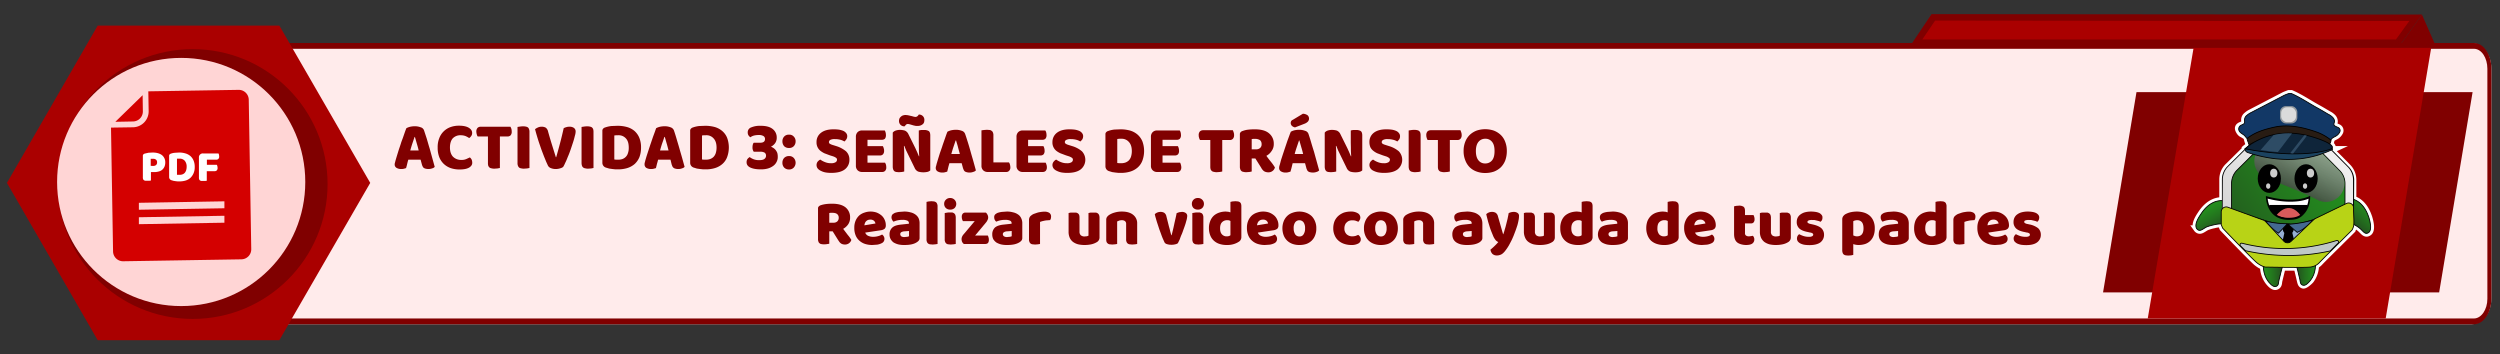<svg xmlns="http://www.w3.org/2000/svg" xmlns:xlink="http://www.w3.org/1999/xlink" viewBox="0 0 2198 311.5"><rect x="0" y="0" width="2198" height="311.5" fill="#333333" stroke="none"/><defs><style>.a,.j{fill:none;}.b{isolation:isolate;}.c{clip-path:url(#a);}.d{fill:#ffebeb;}.e{fill:maroon;}.f{fill:#a00;}.g{fill:#ffd5d5;}.h{fill:#d40000;}.ae,.i{fill:#fff;}.j{stroke:#fff;stroke-width:6px;}.j,.k,.l,.m,.n,.p,.s,.t,.u,.v,.w,.x,.y,.z{stroke-miterlimit:10;}.k,.l,.m,.n,.p,.s,.t,.u,.v,.w,.x,.y,.z{stroke:#000;stroke-width:0.76px;}.k{fill:url(#b);}.l{fill:url(#c);}.m{fill:url(#d);}.n{fill:url(#e);}.o{fill:url(#f);}.p{fill:url(#g);}.ae,.q{opacity:0.8;mix-blend-mode:screen;}.r{fill:url(#h);}.s{fill:#96b0d3;}.t{fill:#446991;}.u{fill:#b8d316;}.v{fill:#bfc8c7;}.w{fill:#123866;}.x{fill:#281c13;}.y{fill:#1b4360;}.z{fill:#0f253a;}.aa{fill:#2e4c65;}.ab{fill:#2e4b64;}.ac{fill:#93999e;}.ad{fill:#dbdbdb;}.af{fill:#d85b5b;}</style><clipPath id="a"><path class="a" d="M2186.7,45.4c-2.8-4.6-6.9-7.6-11.5-7.6H97.1c-5.7,0-10.8,4.8-13.4,11.8a33.1,33.1,0,0,0-1.8,10.8V262.7h0c0,8.6,3.2,16,8,19.7a11.3,11.3,0,0,0,7.2,2.7H2175.2c3.8,0,7.3-2.1,9.9-5.4s6.8-10.7,6.8-18.3V62.1C2191.9,55.4,2189.9,49.5,2186.7,45.4Z"/></clipPath><linearGradient id="b" x1="1989.82" y1="239.9" x2="2008.37" y2="239.9" gradientUnits="userSpaceOnUse"><stop offset="0.11" stop-color="#238c1e"/><stop offset="0.46" stop-color="#23741e"/><stop offset="0.91" stop-color="#234f1e"/></linearGradient><linearGradient id="c" x1="-3237.06" y1="238.84" x2="-3218.52" y2="238.84" gradientTransform="matrix(-1, 0, 0, 1, -1201.22, 0)" xlink:href="#b"/><linearGradient id="d" x1="-759.12" y1="1253.67" x2="-734" y2="1253.67" gradientTransform="matrix(-0.69, 0.73, 0.73, 0.69, 646.22, -129.04)" xlink:href="#b"/><linearGradient id="e" x1="3072.91" y1="-3910.38" x2="3098.03" y2="-3910.38" gradientTransform="translate(-2958.4 -671.5) rotate(61.7)" xlink:href="#b"/><linearGradient id="f" x1="1884.52" y1="311.92" x2="1770.08" y2="430.43" gradientTransform="translate(173 -191.2) rotate(0.3)" gradientUnits="userSpaceOnUse"><stop offset="0.05" stop-color="#f0efef"/><stop offset="0.3" stop-color="#e9e8e8"/><stop offset="0.66" stop-color="#d6d6d6"/><stop offset="0.72" stop-color="#d2d2d2"/></linearGradient><linearGradient id="g" x1="1887.21" y1="325.23" x2="1766.93" y2="409.44" gradientTransform="translate(173 -191.2) rotate(0.3)" xlink:href="#b"/><linearGradient id="h" x1="1892.79" y1="240.09" x2="1834.72" y2="368.49" gradientTransform="translate(173 -191.2) rotate(0.3)" gradientUnits="userSpaceOnUse"><stop offset="0.05" stop-color="#f0efef"/><stop offset="0.17" stop-color="#ecebeb"/><stop offset="0.29" stop-color="#dfdede"/><stop offset="0.41" stop-color="#c9c8c8"/><stop offset="0.54" stop-color="#abaaaa"/><stop offset="0.67" stop-color="#838383"/><stop offset="0.81" stop-color="#545353"/><stop offset="0.94" stop-color="#1c1c1c"/><stop offset="1"/></linearGradient></defs><g class="b"><g class="c"><path class="d" d="M2172.7,37.8H85.4V285.1H2172.7c9.9,0,17.7-10.1,17.7-22.4V60.4C2190.5,47.9,2182.6,37.8,2172.7,37.8Z"/><path class="e" d="M2175.1,42.9c6.6,0,11.8,7.9,11.8,17.5V262.7c0,9.6-5.4,17.3-11.8,17.3H97.1c-6.4,0-11.7-7.9-11.7-17.5V60.4c0-9.6,5.3-17.5,11.7-17.5H2172.7m2.4-5.1H97.1c-8.3,0-15.2,10.1-15.2,22.6V262.7c0,12.5,6.9,22.4,15.2,22.4h2078c8.5,0,15.3-10.1,15.3-22.4V60.4c.1-12.5-6.8-22.6-15.3-22.6Z"/></g><polygon class="e" points="2144.5 257.1 1849 257.1 1878.4 81 2173.9 81 2144.5 257.1"/><path class="f" d="M2097.5,280H1888.3q20.1-119,40.3-237.9h208.9Q2117.4,161.1,2097.5,280Z"/><polygon class="f" points="1684.7 37.6 1699.9 15.2 2123.8 15.7 2108 37.6 1684.7 37.6"/><path class="e" d="M1701.4,18.1l255.6.3h161.3l-11.8,16.3H1690.1l2.9-4.3,8.4-12.4m-3.1-5.7-18.9,28.1h430.1l19.9-27.6-431.1-.4Z"/><path class="e" d="M2109.5,40.5l19.9-27.6c4.2,9.4,8.3,18.9,12.5,28.4Z"/><polygon class="f" points="245.6 22.5 85.9 22.5 6.1 160.8 85.9 299.1 245.6 299.1 325.5 160.8 245.6 22.5"/><circle class="e" cx="169.4" cy="161.8" r="118.6"/><circle class="e" cx="168.3" cy="161.8" r="109.1"/><circle class="g" cx="159.3" cy="160" r="109.1"/><path class="h" d="M212.2,228a8.8,8.8,0,0,0,8.7-9L218.7,87.7a8.8,8.8,0,0,0-9-8.7l-79.3,1.3.3,17.4A14,14,0,0,1,117,111.9l-19.4.3L99.4,221a8.8,8.8,0,0,0,9,8.7Zm-90.1-37,75.2-1.3v6.1l-75.2,1.3Zm0-12.7,75.2-1.3v6.1l-75.2,1.3Z"/><path class="h" d="M125.6,97.8l-.2-14.1-24,23.4,15.5-.3A8.8,8.8,0,0,0,125.6,97.8Z"/><path class="i" d="M132.5,158.7a4.1,4.1,0,0,1-1.4.2h-3.4a3.3,3.3,0,0,1-1.2-.5,1.8,1.8,0,0,1-.7-1,4.2,4.2,0,0,1-.2-1.7V137a1.7,1.7,0,0,1,.5-1.3,3.2,3.2,0,0,1,1.3-.7l3.1-.7,3.5-.2c3.7,0,6.4.8,8.4,2.3a7.9,7.9,0,0,1,2.9,6.4,9.5,9.5,0,0,1-.6,3.5,8,8,0,0,1-1.8,2.7,7.1,7.1,0,0,1-3.1,1.7,14,14,0,0,1-4.3.6h-2.8v7.4Zm2.1-12.8a4,4,0,0,0,2.6-.8,3,3,0,0,0,.9-2.4,2.9,2.9,0,0,0-.9-2.3,4.1,4.1,0,0,0-2.7-.8h-2v6.2Z"/><path class="i" d="M157.8,159.5h-1.5l-1.8-.2-1.9-.3-1.7-.5a2.9,2.9,0,0,1-2.2-2.9V137a1.7,1.7,0,0,1,.5-1.3,3.2,3.2,0,0,1,1.3-.7,13.5,13.5,0,0,1,3.6-.7l3.4-.2a19.4,19.4,0,0,1,5.6.8,11.8,11.8,0,0,1,4.3,2.3,10.7,10.7,0,0,1,2.8,4,14,14,0,0,1,1,5.6,13.2,13.2,0,0,1-1,5.5,12.3,12.3,0,0,1-2.7,4,11,11,0,0,1-4.2,2.4A19.2,19.2,0,0,1,157.8,159.5Zm-2.2-5.8h2.3a6.9,6.9,0,0,0,2.5-.4,5.2,5.2,0,0,0,1.9-1.2,6.7,6.7,0,0,0,1.3-2.2,10.2,10.2,0,0,0,.5-3.2,7.8,7.8,0,0,0-1.7-5.4,5.8,5.8,0,0,0-4.5-1.8h-2.3Z"/><path class="i" d="M192,134.8a3.3,3.3,0,0,1,.5,1.2,7.7,7.7,0,0,1,.2,1.5,2.8,2.8,0,0,1-.7,2.2,2.5,2.5,0,0,1-1.8.7h-8.3v4.5h8.7a3.3,3.3,0,0,1,.5,1.2,7.7,7.7,0,0,1,.2,1.5,2.9,2.9,0,0,1-.7,2.2,2.5,2.5,0,0,1-1.8.7h-7v8.4l-1.4.2H177a3.3,3.3,0,0,1-1.2-.5,1.8,1.8,0,0,1-.7-1,4.2,4.2,0,0,1-.2-1.7V138.6a3.4,3.4,0,0,1,3.7-3.7H192Z"/><path class="e" d="M729.7,136.6l-4.8-1.8a19.3,19.3,0,0,1-3.7-2.3,9.3,9.3,0,0,1-3.3-7.6,9.8,9.8,0,0,1,4-8.2c2.6-2,6.2-3,11-3a36.4,36.4,0,0,1,4.8.3,18.9,18.9,0,0,1,3.8,1.1,7.1,7.1,0,0,1,2.5,2,4.2,4.2,0,0,1,.9,2.7,5,5,0,0,1-.8,2.7,7.5,7.5,0,0,1-1.7,1.9,12.7,12.7,0,0,0-3.5-1.5,18.8,18.8,0,0,0-4.9-.6,8.4,8.4,0,0,0-4,.7,2.2,2.2,0,0,0-1.2,1.9,1.7,1.7,0,0,0,.8,1.5,10.4,10.4,0,0,0,2.3,1l3.2,1a25.3,25.3,0,0,1,8.7,4.6,9.9,9.9,0,0,1,3,7.6,10.3,10.3,0,0,1-4,8.3c-2.7,2.1-6.7,3.1-11.9,3.1a27.8,27.8,0,0,1-5.1-.4,15.2,15.2,0,0,1-4.1-1.4,7.6,7.6,0,0,1-2.8-2.1,5,5,0,0,1,0-6,7.6,7.6,0,0,1,2.3-1.8,17.5,17.5,0,0,0,4.1,2.2,13.2,13.2,0,0,0,5.3,1,7.1,7.1,0,0,0,4.1-.9,2.6,2.6,0,0,0,1.2-2.1,2,2,0,0,0-.9-1.8,11.3,11.3,0,0,0-2.7-1.3Z"/><path class="e" d="M752.5,120.3a5.6,5.6,0,0,1,1.5-4.1,5.4,5.4,0,0,1,4.1-1.5h19.8a9.8,9.8,0,0,1,.7,1.7,9.1,9.1,0,0,1,.3,2.3,5,5,0,0,1-.9,3.3,4,4,0,0,1-2.7.9H762.7v5.6h13.5a5.4,5.4,0,0,1,.7,1.7,5.9,5.9,0,0,1,.4,2.3,4.5,4.5,0,0,1-1,3.2,3.6,3.6,0,0,1-2.6,1h-11V143h15.4a9.1,9.1,0,0,1,.8,1.7,8.5,8.5,0,0,1,.3,2.3,4.1,4.1,0,0,1-1,3.2,3.4,3.4,0,0,1-2.6,1H758.1a5.4,5.4,0,0,1-4.1-1.5,5.4,5.4,0,0,1-1.5-4Z"/><path class="e" d="M817.9,149.8a5.5,5.5,0,0,1-2.4,1.3,16.8,16.8,0,0,1-8.1-.2,5.9,5.9,0,0,1-3.2-3.2l-5.9-12.1-1.7-3.5c-.4-1.1-1-2.4-1.5-3.8h-.4q.3,3.3.3,6.6v15.9l-2,.4-2.7.2-2.3-.2a4.4,4.4,0,0,1-1.7-.7,4,4,0,0,1-1-1.5,7.5,7.5,0,0,1-.4-2.4v-30a5.5,5.5,0,0,1,2.6-1.8,11.5,11.5,0,0,1,3.7-.6,15.4,15.4,0,0,1,4.3.6,6.2,6.2,0,0,1,3.2,3.2l6,12.1,1.6,3.5,1.6,3.8h.3c-.2-2.2-.3-4.3-.3-6.5s-.1-4.3-.1-6.5v-9.7l2-.4h2.7a7.4,7.4,0,0,1,4,.9c.9.6,1.4,1.9,1.4,3.9Zm-16.2-47.7,1.8.5,1.2.2a2.9,2.9,0,0,0,2.1-.8,7.6,7.6,0,0,0,1-1.3,4.8,4.8,0,0,1,3.5,1.3,4.5,4.5,0,0,1,1.4,3.5c0,1.8-.5,3.1-1.7,3.9a6.4,6.4,0,0,1-4.2,1.3h-1.6l-1.9-.4-2.4-.7-1.4-.4-1.1-.2a2.5,2.5,0,0,0-2,.8l-1.1,1.3a4.9,4.9,0,0,1-3.5-1.3,4.8,4.8,0,0,1-1.4-3.5,5.9,5.9,0,0,1,.5-2.3,5.4,5.4,0,0,1,1.4-1.6,4.4,4.4,0,0,1,1.9-1,7.6,7.6,0,0,1,2.1-.3l1.9.2Z"/><path class="e" d="M833,115.8a14.3,14.3,0,0,1,3.1-1.2,20.1,20.1,0,0,1,4.2-.5,14.7,14.7,0,0,1,5.3.9,4.4,4.4,0,0,1,2.9,2.7c.8,2.1,1.5,4.5,2.4,7.3s1.7,5.6,2.5,8.5,1.7,5.8,2.5,8.7l2.1,7.6a4.3,4.3,0,0,1-2.2,1.3,9,9,0,0,1-3.4.6,7.8,7.8,0,0,1-2.4-.3,4.4,4.4,0,0,1-1.7-.7,3.4,3.4,0,0,1-1-1.3,17.1,17.1,0,0,1-.7-1.8l-1.1-4.1H834.7c-.3,1.2-.7,2.4-1,3.7l-.9,3.7-1.8.5a7.5,7.5,0,0,1-2.3.3,7.8,7.8,0,0,1-4.5-1.1,3.4,3.4,0,0,1-1.5-2.9,5.1,5.1,0,0,1,.3-1.7l.5-2,1.2-4,1.6-5.2,2-5.7c.6-2,1.3-3.8,1.9-5.6l1.6-4.6C832.3,117.5,832.7,116.5,833,115.8Zm7.2,7.7-1.9,5.6c-.7,2.1-1.3,4.2-1.9,6.3h7.5c-.6-2.2-1.2-4.3-1.7-6.3s-1.2-3.9-1.6-5.6Z"/><path class="e" d="M868.5,151.2a5.4,5.4,0,0,1-4.1-1.5,5.4,5.4,0,0,1-1.5-4V114.6l2.1-.3,2.7-.2,2.5.2a3,3,0,0,1,1.7.8,2.5,2.5,0,0,1,1.1,1.5,5.7,5.7,0,0,1,.4,2.5v23.7h13.7a5.4,5.4,0,0,1,.8,1.7,10,10,0,0,1,.4,2.4,4.2,4.2,0,0,1-1.1,3.3,3.3,3.3,0,0,1-2.7,1Z"/><path class="e" d="M893.7,120.3a5.6,5.6,0,0,1,1.5-4.1,5.4,5.4,0,0,1,4-1.5H919a5.4,5.4,0,0,1,.8,1.7,9.1,9.1,0,0,1,.3,2.3,4.5,4.5,0,0,1-1,3.3,3.6,3.6,0,0,1-2.6.9H903.9v5.6h13.5a9.8,9.8,0,0,1,.7,1.7,8.5,8.5,0,0,1,.3,2.3,4.5,4.5,0,0,1-.9,3.2,3.8,3.8,0,0,1-2.6,1h-11V143h15.4a5.4,5.4,0,0,1,.7,1.7,5.9,5.9,0,0,1,.4,2.3,4.5,4.5,0,0,1-1,3.2,3.5,3.5,0,0,1-2.6,1H899.2a5.2,5.2,0,0,1-5.5-5.5Z"/><path class="e" d="M937.2,136.6l-4.8-1.8a17.4,17.4,0,0,1-3.8-2.3,9.3,9.3,0,0,1-3.3-7.6,10.1,10.1,0,0,1,4-8.2c2.6-2,6.3-3,11-3a36.4,36.4,0,0,1,4.8.3,17.2,17.2,0,0,1,3.8,1.1,6.3,6.3,0,0,1,2.5,2,4.2,4.2,0,0,1,.9,2.7,6,6,0,0,1-.7,2.7,10.7,10.7,0,0,1-1.8,1.9,11.5,11.5,0,0,0-3.5-1.5,18.8,18.8,0,0,0-4.9-.6,7.7,7.7,0,0,0-3.9.7,2.1,2.1,0,0,0-1.3,1.9,1.9,1.9,0,0,0,.8,1.5,10.4,10.4,0,0,0,2.3,1l3.2,1a23.6,23.6,0,0,1,8.7,4.6,10.8,10.8,0,0,1-1,15.9c-2.7,2.1-6.6,3.1-11.8,3.1a28.2,28.2,0,0,1-5.2-.4,16.5,16.5,0,0,1-4.1-1.4,7.6,7.6,0,0,1-2.8-2.1,5.4,5.4,0,0,1-1-3,4.8,4.8,0,0,1,1.1-3,6.3,6.3,0,0,1,2.2-1.8,17.5,17.5,0,0,0,4.1,2.2,13.2,13.2,0,0,0,5.3,1,6.9,6.9,0,0,0,4.1-.9,2.6,2.6,0,0,0,1.2-2.1,2,2,0,0,0-.9-1.8,11.3,11.3,0,0,0-2.7-1.3Z"/><path class="e" d="M985.7,152h-2.3l-2.8-.3-2.8-.4-2.6-.8a4.4,4.4,0,0,1-3.3-4.4v-28a2.4,2.4,0,0,1,.7-1.9,4,4,0,0,1,1.9-1.1,23.6,23.6,0,0,1,5.4-1.2l5.2-.2a31.8,31.8,0,0,1,8.5,1.1,17.7,17.7,0,0,1,6.5,3.5,16.5,16.5,0,0,1,4.3,6,24.6,24.6,0,0,1,0,16.9,15,15,0,0,1-4.1,6,17.5,17.5,0,0,1-6.4,3.6A26.6,26.6,0,0,1,985.7,152Zm-3.4-8.7,1.7.2h1.8a11,11,0,0,0,3.7-.6,8.5,8.5,0,0,0,3-1.9,8.7,8.7,0,0,0,1.9-3.3,16.2,16.2,0,0,0,.7-4.8c0-3.6-.9-6.3-2.6-8.1a8.3,8.3,0,0,0-6.7-2.8h-1.7l-1.8.2Z"/><path class="e" d="M1011.9,120.3a5.6,5.6,0,0,1,1.5-4.1,5.4,5.4,0,0,1,4-1.5h19.8a5.4,5.4,0,0,1,.8,1.7,9.1,9.1,0,0,1,.3,2.3,4.5,4.5,0,0,1-1,3.3,3.6,3.6,0,0,1-2.6.9h-12.6v5.6h13.5a9.8,9.8,0,0,1,.7,1.7,8.5,8.5,0,0,1,.3,2.3,4.5,4.5,0,0,1-.9,3.2,3.8,3.8,0,0,1-2.6,1h-11V143h15.4a5.4,5.4,0,0,1,.7,1.7,8.5,8.5,0,0,1,.4,2.3,4.5,4.5,0,0,1-1,3.2,3.5,3.5,0,0,1-2.6,1h-17.6a5.2,5.2,0,0,1-5.5-5.5Z"/><path class="e" d="M1055.1,123.1a5.1,5.1,0,0,1-.8-1.8,6.7,6.7,0,0,1-.4-2.4,4.6,4.6,0,0,1,1.1-3.4,4.1,4.1,0,0,1,2.7-1h26.2a17.1,17.1,0,0,1,.7,1.8,6.7,6.7,0,0,1,.4,2.4,4.6,4.6,0,0,1-1.1,3.4,3.6,3.6,0,0,1-2.7,1h-6.6v27.7l-2.1.4-2.8.2a8.8,8.8,0,0,1-2.4-.3,3.6,3.6,0,0,1-1.8-.7,4.2,4.2,0,0,1-1.1-1.5,8.5,8.5,0,0,1-.3-2.5V123.1Z"/><path class="e" d="M1100.5,139.3v11.5l-2,.4-2.8.2a9.5,9.5,0,0,1-2.5-.3,3.3,3.3,0,0,1-1.7-.7,3.1,3.1,0,0,1-1-1.5,6,6,0,0,1-.4-2.5V118.1a2.4,2.4,0,0,1,.7-1.9,3.6,3.6,0,0,1,1.9-1.1,19.1,19.1,0,0,1,4.7-1.1,52.2,52.2,0,0,1,5.8-.3c5.5,0,9.7,1.1,12.5,3.5a11.5,11.5,0,0,1,4.2,9.4,10.1,10.1,0,0,1-2,6.3,12.5,12.5,0,0,1-4.5,4.1c1.4,2,2.8,3.8,4.2,5.5a41.8,41.8,0,0,1,3.3,4.7,5.3,5.3,0,0,1-2.2,3.2,5.4,5.4,0,0,1-3.5,1.1,7.5,7.5,0,0,1-2.3-.3,5.3,5.3,0,0,1-1.7-.8,8,8,0,0,1-1.3-1.3,9.9,9.9,0,0,1-1.1-1.7l-5.1-8.1Zm3.8-8a5.2,5.2,0,0,0,3.6-1.2,4.1,4.1,0,0,0,1.3-3.4,4.5,4.5,0,0,0-1.4-3.5,8.3,8.3,0,0,0-4.7-1.1h-1.4l-1.2.2v9Z"/><path class="e" d="M1134.9,115.8a13.1,13.1,0,0,1,3-1.2,20.1,20.1,0,0,1,4.2-.5,14.4,14.4,0,0,1,5.3.9,4.3,4.3,0,0,1,3,2.7c.7,2.1,1.5,4.5,2.3,7.3s1.7,5.6,2.6,8.5l2.4,8.7,2.1,7.6a4.4,4.4,0,0,1-2.1,1.3,9.1,9.1,0,0,1-3.5.6,8.8,8.8,0,0,1-2.4-.3,3.4,3.4,0,0,1-1.6-.7,2.7,2.7,0,0,1-1-1.3,7.5,7.5,0,0,1-.7-1.8l-1.1-4.1h-10.9l-.9,3.7c-.3,1.3-.7,2.5-1,3.7l-1.8.5a6.9,6.9,0,0,1-2.2.3,7.6,7.6,0,0,1-4.5-1.1,3.4,3.4,0,0,1-1.5-2.9,9.9,9.9,0,0,1,.2-1.7,16.7,16.7,0,0,0,.6-2c.3-1,.6-2.4,1.1-4l1.7-5.2,1.9-5.7,1.9-5.6,1.7-4.6C1134.2,117.5,1134.6,116.5,1134.9,115.8Zm10.6-15.8a7.4,7.4,0,0,1,4.2,1.4,4,4,0,0,1,.2,5.5,8.2,8.2,0,0,1-3,1.9l-8.3,3.2a5.3,5.3,0,0,1-2.8-1.4,3.6,3.6,0,0,1-1-2.4,3.5,3.5,0,0,1,.4-1.7,3.1,3.1,0,0,1,1.5-1.2Zm-3.4,23.5-1.9,5.6c-.7,2.1-1.4,4.2-1.9,6.3h7.4c-.5-2.2-1.1-4.3-1.7-6.3l-1.6-5.6Z"/><path class="e" d="M1197.7,149.8a5.4,5.4,0,0,1-2.5,1.3,13.8,13.8,0,0,1-3.8.4,15.2,15.2,0,0,1-4.2-.6,5.9,5.9,0,0,1-3.2-3.2l-5.9-12.1-1.7-3.5c-.4-1.1-1-2.4-1.5-3.8h-.4q.3,3.3.3,6.6v15.9l-2,.4-2.7.2-2.3-.2a4.4,4.4,0,0,1-1.7-.7,4,4,0,0,1-1-1.5,7.5,7.5,0,0,1-.4-2.4v-30a5.5,5.5,0,0,1,2.6-1.8,11.5,11.5,0,0,1,3.7-.6,15.4,15.4,0,0,1,4.3.6,6.2,6.2,0,0,1,3.2,3.2l6,12.1,1.6,3.5,1.6,3.8h.3c-.2-2.2-.3-4.3-.3-6.5s-.1-4.3-.1-6.5v-9.7l2-.4h2.7a7.4,7.4,0,0,1,4,.9c.9.6,1.4,1.9,1.4,3.9Z"/><path class="e" d="M1215.8,136.6l-4.8-1.8a16.6,16.6,0,0,1-3.7-2.3,9.3,9.3,0,0,1-2.5-3.1,12.1,12.1,0,0,1-.8-4.5,10,10,0,0,1,3.9-8.2c2.6-2,6.3-3,11-3a36.4,36.4,0,0,1,4.8.3,15.7,15.7,0,0,1,3.8,1.1,6.3,6.3,0,0,1,2.5,2,4.2,4.2,0,0,1,.9,2.7,5,5,0,0,1-.7,2.7,15.4,15.4,0,0,1-1.7,1.9,12.2,12.2,0,0,0-3.6-1.5,18.6,18.6,0,0,0-4.8-.6,8.2,8.2,0,0,0-4,.7,2.3,2.3,0,0,0-1.3,1.9,1.9,1.9,0,0,0,.8,1.5,9.6,9.6,0,0,0,2.4,1l3.1,1a23.6,23.6,0,0,1,8.7,4.6,10.8,10.8,0,0,1-1,15.9c-2.7,2.1-6.6,3.1-11.8,3.1a27.1,27.1,0,0,1-5.1-.4,15.9,15.9,0,0,1-4.2-1.4,6.5,6.5,0,0,1-2.7-2.1,5,5,0,0,1,0-6,7.3,7.3,0,0,1,2.2-1.8,17.5,17.5,0,0,0,4.1,2.2,13.2,13.2,0,0,0,5.3,1,7.3,7.3,0,0,0,4.2-.9,2.6,2.6,0,0,0,1.2-2.1,1.9,1.9,0,0,0-1-1.8,8.5,8.5,0,0,0-2.7-1.3Z"/><path class="e" d="M1249,150.8l-2,.4-2.8.2a9.5,9.5,0,0,1-2.5-.3,3.4,3.4,0,0,1-2.8-2.2,8.2,8.2,0,0,1-.4-2.5V114.7l2.1-.3a13.7,13.7,0,0,1,2.8-.2,9,9,0,0,1,2.4.2,4.8,4.8,0,0,1,1.8.7,4.2,4.2,0,0,1,1.1,1.5,9,9,0,0,1,.3,2.5Z"/><path class="e" d="M1255.2,123.1a5.1,5.1,0,0,1-.8-1.8,6.7,6.7,0,0,1-.4-2.4,4.6,4.6,0,0,1,1.1-3.4,4.1,4.1,0,0,1,2.7-1H1284a17.1,17.1,0,0,1,.7,1.8,6.7,6.7,0,0,1,.4,2.4,4.6,4.6,0,0,1-1.1,3.4,3.6,3.6,0,0,1-2.7,1h-6.6v27.7l-2.1.4-2.8.2a8.8,8.8,0,0,1-2.4-.3,3.6,3.6,0,0,1-1.8-.7,4.2,4.2,0,0,1-1.1-1.5,8.5,8.5,0,0,1-.3-2.5V123.1Z"/><path class="e" d="M1286.8,132.8a21.6,21.6,0,0,1,1.5-8.3,17.1,17.1,0,0,1,4-6,18.4,18.4,0,0,1,6-3.7,24,24,0,0,1,15,0,18.4,18.4,0,0,1,6,3.7,15.8,15.8,0,0,1,4,6,21.6,21.6,0,0,1,1.5,8.3,23.7,23.7,0,0,1-1.4,8.3,17.5,17.5,0,0,1-4,6.1,18.4,18.4,0,0,1-6,3.7,23.7,23.7,0,0,1-7.6,1.2,21.3,21.3,0,0,1-7.6-1.3,16.8,16.8,0,0,1-6-3.7,17.3,17.3,0,0,1-3.9-6.1A21,21,0,0,1,1286.8,132.8Zm10.8,0c0,3.7.8,6.4,2.3,8.2a7.1,7.1,0,0,0,5.9,2.7,7.4,7.4,0,0,0,6-2.7c1.5-1.8,2.2-4.5,2.2-8.2s-.7-6.3-2.2-8.1a7.1,7.1,0,0,0-5.9-2.7,7.4,7.4,0,0,0-6,2.7C1298.4,126.5,1297.6,129.2,1297.6,132.8Z"/><path class="e" d="M357.3,112.7a14.3,14.3,0,0,1,3.1-1.2,18.4,18.4,0,0,1,4.1-.5,14.4,14.4,0,0,1,5.3.9,4.3,4.3,0,0,1,3,2.7l2.4,7.3c.8,2.7,1.6,5.6,2.5,8.5l2.4,8.7,2.1,7.6a4,4,0,0,1-2.1,1.3,10.2,10.2,0,0,1-5.9.3,3.9,3.9,0,0,1-1.6-.7,2.7,2.7,0,0,1-1-1.3,7.5,7.5,0,0,1-.7-1.8l-1.1-4.1H359c-.4,1.2-.7,2.4-1,3.7s-.6,2.5-1,3.7l-1.7.5a8,8,0,0,1-2.3.3,7.8,7.8,0,0,1-4.5-1.1,3.4,3.4,0,0,1-1.5-2.9,5.1,5.1,0,0,1,.3-1.7c.1-.5.3-1.2.5-2l1.2-4,1.6-5.2c.6-1.8,1.3-3.7,1.9-5.7s1.4-3.8,2-5.6l1.6-4.6C356.6,114.4,357,113.4,357.3,112.7Zm7.2,7.7-1.9,5.6c-.7,2.1-1.3,4.2-1.9,6.3h7.4c-.5-2.2-1.1-4.3-1.7-6.3l-1.6-5.6Z"/><path class="e" d="M405.1,118.9a9.3,9.3,0,0,0-7.1,2.8c-1.6,1.9-2.4,4.6-2.4,8s.9,6.2,2.7,8.1a10,10,0,0,0,7.3,2.8,10.2,10.2,0,0,0,4.2-.7l3.3-1.5a6.2,6.2,0,0,1,1.6,2,7.8,7.8,0,0,1,.5,2.8c0,1.6-.9,3-2.7,4.1s-4.6,1.7-8.3,1.7a23.7,23.7,0,0,1-7.6-1.1,16.8,16.8,0,0,1-6.1-3.5,16.3,16.3,0,0,1-4.2-6,22.6,22.6,0,0,1-1.5-8.7,20.7,20.7,0,0,1,1.4-8.2,16.5,16.5,0,0,1,10-9.8,21.9,21.9,0,0,1,7.3-1.2c3.7,0,6.6.6,8.6,1.8s3,2.7,3,4.6a4.3,4.3,0,0,1-.8,2.7,7.7,7.7,0,0,1-1.8,1.8,17.4,17.4,0,0,0-3.3-1.8A12.5,12.5,0,0,0,405.1,118.9Z"/><path class="e" d="M420,120a5.1,5.1,0,0,1-.8-1.8,10,10,0,0,1-.4-2.4,4.6,4.6,0,0,1,1.1-3.4,4.1,4.1,0,0,1,2.7-1h26.2l.8,1.8a9.9,9.9,0,0,1,.3,2.4,4.6,4.6,0,0,1-1,3.4,3.9,3.9,0,0,1-2.8,1h-6.6v27.7l-2.1.4-2.8.2a8.8,8.8,0,0,1-2.4-.3,3.6,3.6,0,0,1-1.8-.7,4.2,4.2,0,0,1-1.1-1.5,8.5,8.5,0,0,1-.3-2.5V120Z"/><path class="e" d="M465.5,147.7l-2.1.4-2.8.2a8.8,8.8,0,0,1-2.4-.3,3.6,3.6,0,0,1-1.8-.7,4,4,0,0,1-1-1.5,6,6,0,0,1-.4-2.5V111.6l2.1-.3a13.7,13.7,0,0,1,2.8-.2,9,9,0,0,1,2.4.2,4.8,4.8,0,0,1,1.8.7,3.1,3.1,0,0,1,1,1.5,6.2,6.2,0,0,1,.4,2.5Z"/><path class="e" d="M495.1,146.8a7.9,7.9,0,0,1-2.6,1.2,12.3,12.3,0,0,1-3.9.6,11,11,0,0,1-4.3-.8,4.8,4.8,0,0,1-2.5-2.1l-1.6-3.5-2-4.9-2.2-5.8-2.1-6.1c-.7-2.1-1.3-4.1-1.9-6.1s-1.1-3.9-1.6-5.7a10.9,10.9,0,0,1,2.5-1.5,7.5,7.5,0,0,1,3.3-.7,7,7,0,0,1,3.7.9,5.9,5.9,0,0,1,2,3.5c1.1,3.9,2.2,7.7,3.3,11.2l3.5,11.2h.3c1.1-3.7,2.2-7.8,3.4-12.3s2.2-8.8,3.2-13.2a10.9,10.9,0,0,1,2.3-.9,8.6,8.6,0,0,1,2.8-.4,6.5,6.5,0,0,1,3.8,1,3.8,3.8,0,0,1,1.6,3.3,14,14,0,0,1-.7,3.8c-.4,1.7-.9,3.6-1.6,5.7s-1.4,4.3-2.2,6.6-1.6,4.4-2.5,6.4a55.7,55.7,0,0,1-2.3,5.3A23,23,0,0,1,495.1,146.8Z"/><path class="e" d="M521.8,147.7l-2,.4-2.8.2a8.8,8.8,0,0,1-2.4-.3,3.6,3.6,0,0,1-1.8-.7,3.3,3.3,0,0,1-1.1-1.5,8.2,8.2,0,0,1-.4-2.5V111.6l2.1-.3a13.7,13.7,0,0,1,2.8-.2,9,9,0,0,1,2.4.2,4.8,4.8,0,0,1,1.8.7,4.2,4.2,0,0,1,1.1,1.5,9,9,0,0,1,.3,2.5Z"/><path class="e" d="M543.4,148.9h-2.3l-2.7-.3-2.8-.4-2.7-.8a4.4,4.4,0,0,1-3.3-4.4V115a2.7,2.7,0,0,1,.7-1.9,4,4,0,0,1,1.9-1.1,24.4,24.4,0,0,1,5.5-1.2l5.1-.2a31.3,31.3,0,0,1,8.5,1.1,17.4,17.4,0,0,1,6.6,3.5,16.3,16.3,0,0,1,4.2,6,21.9,21.9,0,0,1,1.5,8.5,23.8,23.8,0,0,1-1.4,8.4,17.3,17.3,0,0,1-4.1,6,18.3,18.3,0,0,1-6.4,3.6A27.3,27.3,0,0,1,543.4,148.9Zm-3.3-8.7,1.6.2h1.8a11.6,11.6,0,0,0,3.8-.6,8.1,8.1,0,0,0,2.9-1.9,7.6,7.6,0,0,0,1.9-3.3,13.5,13.5,0,0,0,.7-4.8c0-3.6-.8-6.3-2.5-8.1a8.5,8.5,0,0,0-6.7-2.8h-1.7l-1.8.2Z"/><path class="e" d="M576.9,112.7a14.3,14.3,0,0,1,3.1-1.2,20.1,20.1,0,0,1,4.2-.5,14.4,14.4,0,0,1,5.3.9,4.8,4.8,0,0,1,3,2.7c.7,2.1,1.5,4.5,2.3,7.3s1.7,5.6,2.5,8.5,1.7,5.8,2.5,8.7l2.1,7.6a4.3,4.3,0,0,1-2.2,1.3,8.6,8.6,0,0,1-3.4.6,7.8,7.8,0,0,1-2.4-.3,3.4,3.4,0,0,1-1.6-.7,2.8,2.8,0,0,1-1.1-1.3,17.1,17.1,0,0,1-.7-1.8l-1-4.1H578.6c-.3,1.2-.6,2.4-1,3.7l-.9,3.7-1.8.5a7.3,7.3,0,0,1-2.2.3,8,8,0,0,1-4.6-1.1,3.6,3.6,0,0,1-1.4-2.9,5,5,0,0,1,.2-1.7,19.3,19.3,0,0,0,.5-2l1.2-4,1.7-5.2c.6-1.8,1.2-3.7,1.9-5.7l1.9-5.6,1.7-4.6C576.3,114.4,576.6,113.4,576.9,112.7Zm7.2,7.7c-.5,1.7-1.2,3.6-1.9,5.6s-1.3,4.2-1.9,6.3h7.5c-.6-2.2-1.1-4.3-1.7-6.3l-1.6-5.6Z"/><path class="e" d="M620.6,148.9h-2.3l-2.8-.3-2.8-.4-2.6-.8a4.4,4.4,0,0,1-3.3-4.4V115a2.4,2.4,0,0,1,.7-1.9,4,4,0,0,1,1.9-1.1,23.6,23.6,0,0,1,5.4-1.2l5.2-.2a31.8,31.8,0,0,1,8.5,1.1,17.7,17.7,0,0,1,6.5,3.5,15.4,15.4,0,0,1,4.3,6,24.6,24.6,0,0,1,0,16.9,15,15,0,0,1-4.1,6,17.5,17.5,0,0,1-6.4,3.6A26.6,26.6,0,0,1,620.6,148.9Zm-3.4-8.7,1.7.2h1.8a11,11,0,0,0,3.7-.6,8.5,8.5,0,0,0,3-1.9,8.7,8.7,0,0,0,1.9-3.3,16.2,16.2,0,0,0,.7-4.8c0-3.6-.9-6.3-2.6-8.1a8.3,8.3,0,0,0-6.7-2.8H619l-1.8.2Z"/><path class="e" d="M668.8,110.6c4.6,0,8.1.9,10.5,2.8a9.3,9.3,0,0,1,3.6,7.7,8.1,8.1,0,0,1-1.5,4.9,10.3,10.3,0,0,1-3.6,3,10.1,10.1,0,0,1,2.3,1.2A8.1,8.1,0,0,1,682,132a10.1,10.1,0,0,1,1.4,2.5,11.8,11.8,0,0,1,.4,3.4,9,9,0,0,1-1.1,4.6,9.4,9.4,0,0,1-3.1,3.5,14.6,14.6,0,0,1-4.7,2.2,22.2,22.2,0,0,1-5.9.7c-4.2,0-7.3-.6-9.5-1.7s-3.1-2.7-3.1-4.5a5.3,5.3,0,0,1,.7-2.8,8.6,8.6,0,0,1,2-1.8,15.2,15.2,0,0,0,3.2,1.8,12.8,12.8,0,0,0,5.2.9c2.1,0,3.6-.3,4.6-1.1a3.4,3.4,0,0,0,1.4-2.8,3.3,3.3,0,0,0-1.1-2.6,7.1,7.1,0,0,0-4.1-.9h-5.6a6.2,6.2,0,0,1-1.1-3.9,8.8,8.8,0,0,1,.3-2.4,3.4,3.4,0,0,1,.8-1.6h5.6c2.9,0,4.3-1.1,4.3-3.3a2.9,2.9,0,0,0-1.4-2.6,7.6,7.6,0,0,0-4.1-.9,18.1,18.1,0,0,0-4.3.5,10,10,0,0,0-3.1,1.5,7.3,7.3,0,0,1-1.7-1.8,4.9,4.9,0,0,1-.6-2.5,4.5,4.5,0,0,1,3.1-4.4A19.7,19.7,0,0,1,668.8,110.6Z"/><path class="e" d="M687.9,124.3a6,6,0,0,1,1.5-4.2,5.4,5.4,0,0,1,4.3-1.7,5.1,5.1,0,0,1,4.2,1.7,5.7,5.7,0,0,1,1.6,4.2,6,6,0,0,1-1.6,4.2,5.4,5.4,0,0,1-4.2,1.6,5.7,5.7,0,0,1-4.3-1.6A6.4,6.4,0,0,1,687.9,124.3Zm0,18.8a6,6,0,0,1,1.5-4.2,5.8,5.8,0,0,1,4.3-1.7,5.4,5.4,0,0,1,4.2,1.7,6.3,6.3,0,0,1,0,8.4,5.4,5.4,0,0,1-4.2,1.7,5.8,5.8,0,0,1-4.3-1.7A6,6,0,0,1,687.9,143.1Z"/><path class="e" d="M729.1,203.4v10.9l-1.9.3a12.3,12.3,0,0,1-2.7.2,8.2,8.2,0,0,1-2.3-.2,2.6,2.6,0,0,1-1.6-.7,2.4,2.4,0,0,1-1-1.4,5.5,5.5,0,0,1-.4-2.4V183.3a2.1,2.1,0,0,1,.7-1.8,4,4,0,0,1,1.8-1.1,25.1,25.1,0,0,1,4.5-1,46.3,46.3,0,0,1,5.4-.3c5.3,0,9.2,1.1,11.9,3.3a11.1,11.1,0,0,1,3.9,8.9,10.2,10.2,0,0,1-1.8,6.1,13,13,0,0,1-4.3,3.8l4,5.3a31.8,31.8,0,0,1,3.2,4.4,5.5,5.5,0,0,1-2.1,3A6,6,0,0,1,743,215a7.3,7.3,0,0,1-2.2-.3,4.8,4.8,0,0,1-1.6-.8,6.8,6.8,0,0,1-1.2-1.2l-1.1-1.6-4.8-7.7Zm3.6-7.6a4.7,4.7,0,0,0,3.4-1.1,4.2,4.2,0,0,0,1.3-3.3,3.9,3.9,0,0,0-1.4-3.2c-1-.8-2.4-1.1-4.4-1.1h-1.4l-1.1.2v8.5Z"/><path class="e" d="M766.9,215.4a20.6,20.6,0,0,1-6.2-.9,13.5,13.5,0,0,1-5-2.8,12.4,12.4,0,0,1-3.4-4.7,17.1,17.1,0,0,1-1.2-6.7,15.6,15.6,0,0,1,1.2-6.4,13.6,13.6,0,0,1,3.2-4.5,12.9,12.9,0,0,1,4.6-2.5,15.4,15.4,0,0,1,5.2-.9,16.3,16.3,0,0,1,5.5.9,15.4,15.4,0,0,1,4.3,2.6,10.5,10.5,0,0,1,2.7,3.8,10.9,10.9,0,0,1,1,4.8,4,4,0,0,1-1,3,6.8,6.8,0,0,1-3.1,1.3l-14,2.1a4.9,4.9,0,0,0,2.5,2.8,10.6,10.6,0,0,0,4.5.9,16.1,16.1,0,0,0,4.4-.6,12,12,0,0,0,3.4-1.4,4.6,4.6,0,0,1,1.5,1.6,4.3,4.3,0,0,1,.6,2.2,4,4,0,0,1-2.4,3.8,12.5,12.5,0,0,1-4,1.3Zm-1.6-22.3a6.1,6.1,0,0,0-2.4.4,6.7,6.7,0,0,0-1.6,1.2,5.1,5.1,0,0,0-.9,1.6,5.8,5.8,0,0,0-.4,1.8l9.7-1.6a4.3,4.3,0,0,0-1.2-2.3A4.4,4.4,0,0,0,765.3,193.1Z"/><path class="e" d="M794.9,186a20,20,0,0,1,5.6.7,11.3,11.3,0,0,1,4.3,1.9,8.7,8.7,0,0,1,2.8,3.2,11.1,11.1,0,0,1,.9,4.6v12.8a3.6,3.6,0,0,1-.8,2.4,7.8,7.8,0,0,1-2,1.6c-2.4,1.5-5.9,2.2-10.4,2.2a22.6,22.6,0,0,1-5.4-.5,16,16,0,0,1-4.2-1.7,8.9,8.9,0,0,1-2.6-2.9,8,8,0,0,1-1-4.1,7.8,7.8,0,0,1,2.4-6.1c1.5-1.4,3.9-2.2,7.2-2.6l7.4-.8v-.4a2.2,2.2,0,0,0-1.4-2.3,9.6,9.6,0,0,0-4.2-.7,19.9,19.9,0,0,0-4.2.4,17.9,17.9,0,0,0-3.7,1.2,4,4,0,0,1-1.2-1.6,4.4,4.4,0,0,1,.1-4.6,10.4,10.4,0,0,1,2.2-1.5,18.7,18.7,0,0,1,3.9-.9Zm.4,22.4,2.2-.2a5.8,5.8,0,0,0,1.7-.5v-4.6l-4.1.3a6.2,6.2,0,0,0-2.6.7,1.9,1.9,0,0,0-1,1.7,2.6,2.6,0,0,0,.8,1.9A4.7,4.7,0,0,0,795.3,208.4Z"/><path class="e" d="M824.3,214.5l-1.9.3-2.4.2-2.3-.2a3.3,3.3,0,0,1-1.7-.7,3,3,0,0,1-1-1.4,4.7,4.7,0,0,1-.4-2.3V177.5l1.9-.4,2.4-.2,2.3.2a5.1,5.1,0,0,1,1.7.7,3,3,0,0,1,1,1.4,5,5,0,0,1,.4,2.3Z"/><path class="e" d="M830.1,179.2a4.9,4.9,0,0,1,1.5-3.6,5,5,0,0,1,3.8-1.5,5.2,5.2,0,0,1,3.9,8.8,5.6,5.6,0,0,1-3.9,1.4,5.4,5.4,0,0,1-3.8-1.4A5,5,0,0,1,830.1,179.2Zm10.2,35.3-1.9.3-2.5.2-2.2-.2a3.3,3.3,0,0,1-1.7-.7,3,3,0,0,1-1-1.4,4.7,4.7,0,0,1-.4-2.3V187.3l1.8-.3a11,11,0,0,1,2.5-.2h2.3a5.9,5.9,0,0,1,1.6.7,3.8,3.8,0,0,1,1.1,1.4,7.3,7.3,0,0,1,.4,2.3Z"/><path class="e" d="M847.4,214.5a6.5,6.5,0,0,1-1.5-1.8,7,7,0,0,1-.5-2.5,5.9,5.9,0,0,1,.5-2.2,7.7,7.7,0,0,1,1.4-2.1l9.7-11.5H846.6a8.4,8.4,0,0,1-.7-1.6,6.6,6.6,0,0,1-.3-2.1,4,4,0,0,1,.9-2.9,3.2,3.2,0,0,1,2.4-.9h17.9a6.2,6.2,0,0,1,1.4,1.9,5.1,5.1,0,0,1,.6,2.5,4.6,4.6,0,0,1-.6,2.2,7.4,7.4,0,0,1-1.3,2.1l-9.6,11.5h11.2a9.1,9.1,0,0,1,.6,1.6,6.6,6.6,0,0,1,.3,2.1,4.6,4.6,0,0,1-.8,2.9,3.6,3.6,0,0,1-2.4.8Z"/><path class="e" d="M885.1,186a19.1,19.1,0,0,1,5.6.7,11.8,11.8,0,0,1,4.4,1.9,7.6,7.6,0,0,1,2.7,3.2,9.7,9.7,0,0,1,1,4.6v12.8a3.6,3.6,0,0,1-.8,2.4,7.8,7.8,0,0,1-2,1.6c-2.5,1.5-5.9,2.2-10.4,2.2a22.6,22.6,0,0,1-5.4-.5,16,16,0,0,1-4.2-1.7,10.6,10.6,0,0,1-2.7-2.9,9.1,9.1,0,0,1-.9-4.1,8.1,8.1,0,0,1,2.3-6.1c1.6-1.4,4-2.2,7.3-2.6l7.4-.8v-.4A2.3,2.3,0,0,0,888,194a9.6,9.6,0,0,0-4.2-.7,18.7,18.7,0,0,0-4.2.4,17.9,17.9,0,0,0-3.7,1.2,5.3,5.3,0,0,1-1.3-1.6,5.4,5.4,0,0,1-.5-2.2,3.6,3.6,0,0,1,.7-2.4,8.3,8.3,0,0,1,2.2-1.5,18.7,18.7,0,0,1,3.9-.9Zm.5,22.4,2.1-.2a5.6,5.6,0,0,0,1.8-.5v-4.6l-4.1.3a5.8,5.8,0,0,0-2.6.7,2,2,0,0,0-1.1,1.7,2.3,2.3,0,0,0,.9,1.9A4.7,4.7,0,0,0,885.6,208.4Z"/><path class="e" d="M914.4,214.5l-1.8.3-2.5.2-2.3-.2a3.3,3.3,0,0,1-1.7-.7,3,3,0,0,1-1-1.4,4.7,4.7,0,0,1-.4-2.3v-17a5.6,5.6,0,0,1,.5-2.3,4.3,4.3,0,0,1,1.4-1.6,9.3,9.3,0,0,1,2.2-1.4l2.9-1a16.5,16.5,0,0,1,3.2-.7,18.4,18.4,0,0,1,3.3-.3,7.8,7.8,0,0,1,4.3,1,3.9,3.9,0,0,1,1.6,3.5,10,10,0,0,1-.2,1.6l-.6,1.3-2.4.2a19,19,0,0,0-2.5.3l-2.2.5-1.8.6Z"/><path class="e" d="M939.5,187.3l1.8-.4H946a5.4,5.4,0,0,1,1.7.7,3.8,3.8,0,0,1,1.1,1.4,7.5,7.5,0,0,1,.3,2.3v12.3a4.2,4.2,0,0,0,1.2,3.3,5,5,0,0,0,3.3,1l2.1-.2,1.3-.5V187.3l1.8-.4h4.8a5.9,5.9,0,0,1,1.6.7,3.8,3.8,0,0,1,1.1,1.4,7.3,7.3,0,0,1,.4,2.3v17.3a4.7,4.7,0,0,1-2.4,4.3,16,16,0,0,1-4.8,1.9,27.7,27.7,0,0,1-6,.6,24.7,24.7,0,0,1-5.6-.6,13.4,13.4,0,0,1-4.5-2.1,9.6,9.6,0,0,1-2.9-3.7,12.7,12.7,0,0,1-1-5.4Z"/><path class="e" d="M990.1,197a3.1,3.1,0,0,0-1-2.6,4.6,4.6,0,0,0-2.7-.8,9.1,9.1,0,0,0-2.3.3l-1.9.8v19.8l-1.8.3-2.5.2-2.2-.2a2.9,2.9,0,0,1-1.7-.7,3.1,3.1,0,0,1-1.1-1.4,6.7,6.7,0,0,1-.3-2.3v-17a4.6,4.6,0,0,1,.6-2.5,7.7,7.7,0,0,1,1.8-1.8,17.2,17.2,0,0,1,4.9-2.2,21.7,21.7,0,0,1,6.5-.9c4.3,0,7.6,1,9.9,2.9a9.3,9.3,0,0,1,3.5,7.8v17.8l-1.8.3-2.6.2-2.2-.2a3.3,3.3,0,0,1-1.7-.7,3,3,0,0,1-1-1.4,4.7,4.7,0,0,1-.4-2.3Z"/><path class="e" d="M1035.6,213.8a5.5,5.5,0,0,1-2.3,1,12.9,12.9,0,0,1-3.5.4,11.4,11.4,0,0,1-3.9-.6,3.3,3.3,0,0,1-2.2-1.8l-1.2-2.7c-.5-1.1-1-2.4-1.5-3.8s-1.1-3-1.7-4.6l-1.6-4.9c-.5-1.5-1-3.1-1.4-4.6a37.5,37.5,0,0,1-1-3.9,7,7,0,0,1,2.1-1.4,7.2,7.2,0,0,1,2.9-.6,6.2,6.2,0,0,1,3.3.8,5,5,0,0,1,1.9,3.1l2.2,8.8c.5,1.7.9,3.2,1.2,4.6l.9,3.2h.3c.7-2.8,1.5-5.9,2.2-9.3s1.6-6.8,2.2-10.1l2.2-.8,2.4-.3a5.8,5.8,0,0,1,3.3.9,3.1,3.1,0,0,1,1.4,2.9,22,22,0,0,1-.4,2.7l-1.1,3.9c-.5,1.5-1,3-1.6,4.6s-1.1,3.3-1.8,4.8-1.2,3-1.7,4.4Z"/><path class="e" d="M1047.9,179.2a5,5,0,0,1,5.3-5.1,5,5,0,0,1,3.8,1.5,4.9,4.9,0,0,1,1.5,3.6,5,5,0,0,1-1.5,3.7,5.4,5.4,0,0,1-3.8,1.4,5.6,5.6,0,0,1-3.9-1.4A5.3,5.3,0,0,1,1047.9,179.2Zm10.1,35.3-1.8.3-2.5.2-2.3-.2a2.9,2.9,0,0,1-1.6-.7,2.6,2.6,0,0,1-1.1-1.4,6.3,6.3,0,0,1-.4-2.3V187.3l1.9-.3a10.1,10.1,0,0,1,2.5-.2h2.2l1.7.7a3.6,3.6,0,0,1,1,1.4,5.3,5.3,0,0,1,.4,2.3Z"/><path class="e" d="M1062.9,200.7a16,16,0,0,1,1.2-6.5,12.5,12.5,0,0,1,3.1-4.6,14.2,14.2,0,0,1,4.8-2.7,18.1,18.1,0,0,1,5.8-.9l2.2.2,1.8.5v-9.2l1.8-.4,2.6-.2,2.2.2a4.4,4.4,0,0,1,1.7.7,3,3,0,0,1,1,1.4,7.1,7.1,0,0,1,.3,2.3v27a4.7,4.7,0,0,1-2.5,4.2,16.5,16.5,0,0,1-4.2,1.9,19.2,19.2,0,0,1-6.1.8,19.9,19.9,0,0,1-6.6-1,13.3,13.3,0,0,1-4.9-2.9,12.5,12.5,0,0,1-3.1-4.7A16.6,16.6,0,0,1,1062.9,200.7Zm16.2-7.1a6.1,6.1,0,0,0-4.7,1.8c-1.1,1.1-1.7,2.9-1.7,5.3s.5,4.1,1.6,5.3a5.4,5.4,0,0,0,4.4,1.8,5.8,5.8,0,0,0,1.9-.3,3.5,3.5,0,0,0,1.2-.7V194.3A4.5,4.5,0,0,0,1079.1,193.6Z"/><path class="e" d="M1112.1,215.4a20.6,20.6,0,0,1-6.2-.9,13.5,13.5,0,0,1-5-2.8,12.4,12.4,0,0,1-3.4-4.7,17.1,17.1,0,0,1-1.2-6.7,15.6,15.6,0,0,1,1.2-6.4,13.6,13.6,0,0,1,3.2-4.5,12.9,12.9,0,0,1,4.6-2.5,15.4,15.4,0,0,1,5.2-.9,16.3,16.3,0,0,1,5.5.9,15.4,15.4,0,0,1,4.3,2.6,10.5,10.5,0,0,1,2.7,3.8,10.9,10.9,0,0,1,1,4.8,4,4,0,0,1-1,3,6.8,6.8,0,0,1-3.1,1.3l-14,2.1a4.8,4.8,0,0,0,2.6,2.8,9.9,9.9,0,0,0,4.4.9,16.1,16.1,0,0,0,4.4-.6,12,12,0,0,0,3.4-1.4,4.6,4.6,0,0,1,1.5,1.6,4.3,4.3,0,0,1,.6,2.2,4.1,4.1,0,0,1-2.3,3.8,14,14,0,0,1-4.1,1.3Zm-1.6-22.3a6.1,6.1,0,0,0-2.4.4,6.7,6.7,0,0,0-1.6,1.2,5.1,5.1,0,0,0-.9,1.6,5.8,5.8,0,0,0-.4,1.8l9.7-1.6a4.3,4.3,0,0,0-1.2-2.3A4.4,4.4,0,0,0,1110.5,193.1Z"/><path class="e" d="M1157.3,200.7a15.4,15.4,0,0,1-1.1,6.3,12.3,12.3,0,0,1-3,4.6,13.3,13.3,0,0,1-4.7,2.9,19.5,19.5,0,0,1-6.1.9,17,17,0,0,1-6.1-1,13.3,13.3,0,0,1-4.7-2.9,13.1,13.1,0,0,1-3-4.6,17.5,17.5,0,0,1-1.1-6.2,17,17,0,0,1,1.1-6.1,13.1,13.1,0,0,1,3-4.6,12,12,0,0,1,4.7-2.9,17.5,17.5,0,0,1,12.2,0,14.9,14.9,0,0,1,4.7,2.9,13.5,13.5,0,0,1,3,4.7A14.6,14.6,0,0,1,1157.3,200.7Zm-19.9,0a9.6,9.6,0,0,0,1.3,5.3,4.4,4.4,0,0,0,3.8,1.9,3.9,3.9,0,0,0,3.6-1.9,8.8,8.8,0,0,0,1.3-5.3,8.5,8.5,0,0,0-1.3-5.2,4.6,4.6,0,0,0-7.4,0A8.5,8.5,0,0,0,1137.4,200.7Z"/><path class="e" d="M1189,193.7a7.7,7.7,0,0,0-2.7.4,5.5,5.5,0,0,0-2.2,1.4,4.5,4.5,0,0,0-1.5,2.1,7.5,7.5,0,0,0-.6,3.1,6.8,6.8,0,0,0,2,5.3,7.2,7.2,0,0,0,4.9,1.8,12.1,12.1,0,0,0,3-.4l2.2-.9a4.8,4.8,0,0,1,1.7,1.8,4.1,4.1,0,0,1-1.6,5.8,12.2,12.2,0,0,1-6.2,1.3,19.3,19.3,0,0,1-6.5-1.1,14.2,14.2,0,0,1-4.9-2.9,12.3,12.3,0,0,1-3.2-4.6,14.5,14.5,0,0,1-1.2-5.9,16.9,16.9,0,0,1,1.2-6.6,13.5,13.5,0,0,1,3.4-4.6,16.4,16.4,0,0,1,4.8-2.8,19.2,19.2,0,0,1,5.9-.9,11.3,11.3,0,0,1,6.3,1.5,4.4,4.4,0,0,1,2.2,3.8,4.6,4.6,0,0,1-.5,2,12.5,12.5,0,0,1-1.2,1.7l-2.3-.9A9.9,9.9,0,0,0,1189,193.7Z"/><path class="e" d="M1229,200.7a17.3,17.3,0,0,1-1.1,6.3,12.3,12.3,0,0,1-3,4.6,13.3,13.3,0,0,1-4.7,2.9,20,20,0,0,1-6.1.9,16.6,16.6,0,0,1-6.1-1,13.3,13.3,0,0,1-4.7-2.9,13.1,13.1,0,0,1-3-4.6,15.6,15.6,0,0,1-1.1-6.2,15.1,15.1,0,0,1,1.1-6.1,13.1,13.1,0,0,1,3-4.6,12,12,0,0,1,4.7-2.9,16.6,16.6,0,0,1,6.1-1.1,17.4,17.4,0,0,1,6.1,1.1,14.9,14.9,0,0,1,4.7,2.9,13.5,13.5,0,0,1,3,4.7A16.4,16.4,0,0,1,1229,200.7Zm-19.9,0a8.8,8.8,0,0,0,1.3,5.3,4.2,4.2,0,0,0,3.7,1.9,4.1,4.1,0,0,0,3.7-1.9,8.8,8.8,0,0,0,1.3-5.3,9.2,9.2,0,0,0-1.3-5.2,4.6,4.6,0,0,0-7.4,0A8.5,8.5,0,0,0,1209.1,200.7Z"/><path class="e" d="M1251.2,197a3.1,3.1,0,0,0-1-2.6,4.1,4.1,0,0,0-2.7-.8,8.3,8.3,0,0,0-2.2.3,6.8,6.8,0,0,0-1.9.8v19.8l-1.8.3-2.5.2-2.3-.2a3.3,3.3,0,0,1-1.7-.7,3,3,0,0,1-1-1.4,4.7,4.7,0,0,1-.4-2.3v-17a3.9,3.9,0,0,1,.7-2.5,5.8,5.8,0,0,1,1.7-1.8,18.5,18.5,0,0,1,4.9-2.2,22.2,22.2,0,0,1,6.5-.9c4.3,0,7.6,1,9.9,2.9a9.3,9.3,0,0,1,3.5,7.8v17.8l-1.8.3-2.5.2-2.3-.2a3.6,3.6,0,0,1-1.7-.7,3,3,0,0,1-1-1.4,4.7,4.7,0,0,1-.4-2.3Z"/><path class="e" d="M1289.6,186a19.5,19.5,0,0,1,5.6.7,11.3,11.3,0,0,1,4.3,1.9,7.9,7.9,0,0,1,2.8,3.2,11.1,11.1,0,0,1,1,4.6v12.8a3.2,3.2,0,0,1-.9,2.4,7.4,7.4,0,0,1-1.9,1.6c-2.5,1.5-6,2.2-10.4,2.2a23.9,23.9,0,0,1-5.5-.5,14.1,14.1,0,0,1-4.1-1.7,8.2,8.2,0,0,1-2.7-2.9,9.1,9.1,0,0,1-.9-4.1,8.1,8.1,0,0,1,2.3-6.1c1.6-1.4,4-2.2,7.2-2.6l7.5-.8v-.4a2.3,2.3,0,0,0-1.5-2.3,8.9,8.9,0,0,0-4.1-.7,18.6,18.6,0,0,0-8,1.6,5.2,5.2,0,0,1-1.2-1.6,5.4,5.4,0,0,1-.5-2.2,3.6,3.6,0,0,1,.7-2.4,8.3,8.3,0,0,1,2.2-1.5,18.7,18.7,0,0,1,3.9-.9Zm.5,22.4,2.1-.2a4.3,4.3,0,0,0,1.7-.5v-4.6l-4.1.3a6.6,6.6,0,0,0-2.6.7,1.9,1.9,0,0,0-1,1.7,2.3,2.3,0,0,0,.9,1.9A4.7,4.7,0,0,0,1290.1,208.4Z"/><path class="e" d="M1312.8,207.5l-1.3-3.2c-.5-1.2-1-2.5-1.5-4l-1.6-5.2c-.5-2-1.1-4.2-1.7-6.8a7,7,0,0,1,2.1-1.4,7.2,7.2,0,0,1,2.9-.6,6.2,6.2,0,0,1,3.3.8,5.1,5.1,0,0,1,2,3.1l4.5,15.7h.2a41.7,41.7,0,0,0,1.3-4.2c.5-1.5.9-3.1,1.3-4.7l1.2-4.8c.3-1.7.7-3.2.9-4.8a10,10,0,0,1,4.5-1.1,5.8,5.8,0,0,1,3.3.9,3,3,0,0,1,1.3,2.9,16.5,16.5,0,0,1-.4,3.6,43.4,43.4,0,0,1-1,4.3c-.5,1.5-1,3.1-1.6,4.7l-1.8,4.7c-.7,1.6-1.3,3.1-2,4.4l-2,3.8a38.9,38.9,0,0,1-3,4.5,14.3,14.3,0,0,1-2.6,2.8,6.7,6.7,0,0,1-2.5,1.3,7.5,7.5,0,0,1-2.6.4,5.6,5.6,0,0,1-3.9-1.4,6.7,6.7,0,0,1-1.7-3.7c1.2-1,2.4-2,3.6-3.2a36.1,36.1,0,0,0,3.3-3.5,6.9,6.9,0,0,1-2.1-1.4A14.8,14.8,0,0,1,1312.8,207.5Z"/><path class="e" d="M1339.8,187.3l1.8-.4h4.8l1.7.7a3.6,3.6,0,0,1,1,1.4,5.3,5.3,0,0,1,.4,2.3v12.3a4.2,4.2,0,0,0,1.2,3.3,4.9,4.9,0,0,0,3.2,1l2.2-.2,1.3-.5V187.3l1.8-.4h4.7a5.4,5.4,0,0,1,1.7.7,3.8,3.8,0,0,1,1.1,1.4,7.5,7.5,0,0,1,.3,2.3v17.3a4.7,4.7,0,0,1-2.4,4.3,15.4,15.4,0,0,1-4.7,1.9,27.7,27.7,0,0,1-6,.6,25.6,25.6,0,0,1-5.7-.6,13.8,13.8,0,0,1-4.4-2.1,8.7,8.7,0,0,1-2.9-3.7,12.7,12.7,0,0,1-1.1-5.4Z"/><path class="e" d="M1371.8,200.7a16.1,16.1,0,0,1,1.1-6.5,12.5,12.5,0,0,1,3.1-4.6,14.2,14.2,0,0,1,4.8-2.7,18.1,18.1,0,0,1,5.8-.9l2.2.2,1.8.5v-9.2l1.8-.4,2.6-.2,2.2.2a4.4,4.4,0,0,1,1.7.7,3,3,0,0,1,1,1.4,7.1,7.1,0,0,1,.3,2.3v27a4.7,4.7,0,0,1-2.5,4.2,16.5,16.5,0,0,1-4.2,1.9,19,19,0,0,1-6,.8,20.1,20.1,0,0,1-6.7-1,13.3,13.3,0,0,1-4.9-2.9,12.5,12.5,0,0,1-3.1-4.7A16.6,16.6,0,0,1,1371.8,200.7Zm16.1-7.1a6.1,6.1,0,0,0-4.7,1.8c-1.1,1.1-1.7,2.9-1.7,5.3s.5,4.1,1.6,5.3a5.4,5.4,0,0,0,4.4,1.8,5.8,5.8,0,0,0,1.9-.3,3.5,3.5,0,0,0,1.2-.7V194.3A4.5,4.5,0,0,0,1387.9,193.6Z"/><path class="e" d="M1417.7,186a20,20,0,0,1,5.6.7,12,12,0,0,1,4.3,1.9,7.6,7.6,0,0,1,2.7,3.2,9.7,9.7,0,0,1,1,4.6v12.8a3.6,3.6,0,0,1-.8,2.4,7.8,7.8,0,0,1-2,1.6c-2.4,1.5-5.9,2.2-10.4,2.2a22.6,22.6,0,0,1-5.4-.5,16,16,0,0,1-4.2-1.7,8.9,8.9,0,0,1-2.6-2.9,9.1,9.1,0,0,1,1.3-10.2c1.6-1.4,4-2.2,7.3-2.6l7.4-.8v-.4a2.3,2.3,0,0,0-1.4-2.3,9.6,9.6,0,0,0-4.2-.7,18.7,18.7,0,0,0-4.2.4,17.9,17.9,0,0,0-3.7,1.2,5.3,5.3,0,0,1-1.3-1.6,5.4,5.4,0,0,1-.5-2.2,4.3,4.3,0,0,1,.7-2.4,8.3,8.3,0,0,1,2.2-1.5,18.7,18.7,0,0,1,3.9-.9Zm.4,22.4,2.1-.2a5.6,5.6,0,0,0,1.8-.5v-4.6l-4.1.3a5.8,5.8,0,0,0-2.6.7,2,2,0,0,0-1.1,1.7,2.3,2.3,0,0,0,.9,1.9A4.7,4.7,0,0,0,1418.1,208.4Z"/><path class="e" d="M1447.4,200.7a18,18,0,0,1,1.1-6.5,14,14,0,0,1,3.2-4.6,12.9,12.9,0,0,1,4.7-2.7,18.5,18.5,0,0,1,5.8-.9l2.3.2,1.7.5v-9.2l1.9-.4,2.5-.2,2.3.2a3.9,3.9,0,0,1,1.6.7,3.1,3.1,0,0,1,1.1,1.4,7.1,7.1,0,0,1,.3,2.3v27a4.7,4.7,0,0,1-2.5,4.2,15.8,15.8,0,0,1-4.3,1.9,18.2,18.2,0,0,1-6,.8,19.1,19.1,0,0,1-6.6-1,13.7,13.7,0,0,1-5-2.9,13.5,13.5,0,0,1-3-4.7A16.6,16.6,0,0,1,1447.4,200.7Zm16.2-7.1a6.2,6.2,0,0,0-4.8,1.8c-1.1,1.1-1.6,2.9-1.6,5.3a8,8,0,0,0,1.5,5.3,5.5,5.5,0,0,0,4.5,1.8,5.2,5.2,0,0,0,1.8-.3,3.2,3.2,0,0,0,1.3-.7V194.3A5,5,0,0,0,1463.6,193.6Z"/><path class="e" d="M1496.5,215.4a20.6,20.6,0,0,1-6.2-.9,14.4,14.4,0,0,1-5-2.8,13.3,13.3,0,0,1-3.3-4.7,15.4,15.4,0,0,1-1.3-6.7,14.1,14.1,0,0,1,1.3-6.4,12.3,12.3,0,0,1,3.2-4.5,12.4,12.4,0,0,1,4.5-2.5,16,16,0,0,1,5.3-.9,15.3,15.3,0,0,1,5.4.9,14.1,14.1,0,0,1,4.3,2.6,10.8,10.8,0,0,1,2.8,3.8,10.9,10.9,0,0,1,1,4.8,4.1,4.1,0,0,1-1.1,3,6,6,0,0,1-3,1.3l-14.1,2.1a5.1,5.1,0,0,0,2.6,2.8,10.5,10.5,0,0,0,4.4.9,16.3,16.3,0,0,0,4.5-.6,11.3,11.3,0,0,0,3.3-1.4,4.9,4.9,0,0,1,1.6,1.6,4.3,4.3,0,0,1,.6,2.2,4,4,0,0,1-2.4,3.8,13.1,13.1,0,0,1-4.1,1.3Zm-1.5-22.3a5.7,5.7,0,0,0-2.4.4,5.2,5.2,0,0,0-1.6,1.2,5.4,5.4,0,0,0-1,1.6,5.7,5.7,0,0,0-.3,1.8l9.7-1.6a3.9,3.9,0,0,0-1.3-2.3A4.2,4.2,0,0,0,1495,193.1Z"/><path class="e" d="M1534.2,205a2.3,2.3,0,0,0,.9,2.1,4.3,4.3,0,0,0,2.7.7l1.7-.2,1.6-.3a3.8,3.8,0,0,1,.9,1.3,4.1,4.1,0,0,1,.4,1.9,4.3,4.3,0,0,1-1.6,3.5c-1.1.9-3,1.4-5.7,1.4s-6-.8-7.8-2.3-2.7-4-2.7-7.4V181.4l1.8-.4,2.5-.2a7,7,0,0,1,3.9.9c.9.6,1.4,1.8,1.4,3.7v3.7h7.5a11.6,11.6,0,0,1,.6,1.5,6.6,6.6,0,0,1,.3,2.1,4,4,0,0,1-.9,2.9,2.8,2.8,0,0,1-2.3.8h-5.2Z"/><path class="e" d="M1547.3,187.3l1.8-.4h4.8a5.9,5.9,0,0,1,1.6.7,3.8,3.8,0,0,1,1.1,1.4,7.3,7.3,0,0,1,.4,2.3v12.3a4.1,4.1,0,0,0,1.1,3.3,5.2,5.2,0,0,0,3.3,1l2.1-.2,1.3-.5V187.3l1.8-.4h4.8l1.7.7a3.6,3.6,0,0,1,1,1.4,5.3,5.3,0,0,1,.4,2.3v17.3a4.7,4.7,0,0,1-2.4,4.3,15,15,0,0,1-4.8,1.9,27.7,27.7,0,0,1-6,.6,24.7,24.7,0,0,1-5.6-.6,14.4,14.4,0,0,1-4.5-2.1,10.6,10.6,0,0,1-2.9-3.7,12.7,12.7,0,0,1-1-5.4Z"/><path class="e" d="M1603.7,206.3a8.3,8.3,0,0,1-3.2,6.8q-3.3,2.4-9.6,2.4a29.4,29.4,0,0,1-4.4-.3,13.1,13.1,0,0,1-3.5-1.1,7.1,7.1,0,0,1-2.3-1.8,4.4,4.4,0,0,1-.8-2.5,4.9,4.9,0,0,1,.5-2.3,5.6,5.6,0,0,1,1.4-1.6,27.2,27.2,0,0,0,3.8,1.6,14.9,14.9,0,0,0,4.9.7,5,5,0,0,0,2.7-.5,1.6,1.6,0,0,0,1-1.4,1.5,1.5,0,0,0-.7-1.2,5.2,5.2,0,0,0-2.3-.7l-1.7-.4c-3.3-.6-5.8-1.6-7.4-3a7.5,7.5,0,0,1-2.4-6,8.2,8.2,0,0,1,.9-3.8,7.7,7.7,0,0,1,2.6-2.8,11.7,11.7,0,0,1,3.9-1.8,21,21,0,0,1,5.1-.6,26,26,0,0,1,4,.3,13.5,13.5,0,0,1,3.2.9,6,6,0,0,1,2.1,1.7,3.1,3.1,0,0,1,.8,2.3,5.6,5.6,0,0,1-.4,2.3,6.4,6.4,0,0,1-1.3,1.5l-1.3-.6-2-.5-2.2-.5h-2a7.5,7.5,0,0,0-2.9.4c-.7.3-1.1.7-1.1,1.3a1.1,1.1,0,0,0,.6,1,5.3,5.3,0,0,0,2.2.8l1.7.4c3.7.8,6.3,2,7.8,3.4A7.8,7.8,0,0,1,1603.7,206.3Z"/><path class="e" d="M1632.4,186a22,22,0,0,1,6.4.9,14.2,14.2,0,0,1,5,2.7,12.9,12.9,0,0,1,3.3,4.6,16.2,16.2,0,0,1,1.2,6.6,17.4,17.4,0,0,1-1,6.3,12.5,12.5,0,0,1-2.9,4.6,11.8,11.8,0,0,1-4.5,2.8,18.7,18.7,0,0,1-5.9.9,13.4,13.4,0,0,1-4.6-.8v9.5l-1.8.4-2.6.2-2.2-.2a4.4,4.4,0,0,1-1.7-.7,3,3,0,0,1-1-1.4,6.8,6.8,0,0,1-.4-2.3V192.8a4.9,4.9,0,0,1,.7-2.5,7.6,7.6,0,0,1,1.8-1.8,18.2,18.2,0,0,1,4.4-1.8A25.6,25.6,0,0,1,1632.4,186Zm.1,21.8c4,0,5.9-2.4,5.9-7,0-2.5-.5-4.3-1.4-5.4a5.2,5.2,0,0,0-4.2-1.8,6.4,6.4,0,0,0-2,.3,3.5,3.5,0,0,0-1.4.6V207l1.4.5A5.1,5.1,0,0,0,1632.5,207.8Z"/><path class="e" d="M1664.5,186a19.5,19.5,0,0,1,5.6.7,11.3,11.3,0,0,1,4.3,1.9,7.9,7.9,0,0,1,2.8,3.2,11.1,11.1,0,0,1,1,4.6v12.8a3.2,3.2,0,0,1-.9,2.4,7.4,7.4,0,0,1-1.9,1.6c-2.5,1.5-6,2.2-10.4,2.2a23.4,23.4,0,0,1-5.5-.5,14.1,14.1,0,0,1-4.1-1.7,8.2,8.2,0,0,1-2.7-2.9,9.1,9.1,0,0,1-.9-4.1c0-2.6.7-4.7,2.3-6.1s4-2.2,7.2-2.6l7.5-.8v-.4a2.3,2.3,0,0,0-1.5-2.3,9.1,9.1,0,0,0-4.2-.7,18.6,18.6,0,0,0-7.9,1.6,4,4,0,0,1-1.2-1.6,4.2,4.2,0,0,1-.5-2.2,3.6,3.6,0,0,1,.7-2.4,8.3,8.3,0,0,1,2.2-1.5,18.7,18.7,0,0,1,3.9-.9Zm.5,22.4,2.1-.2a4.3,4.3,0,0,0,1.7-.5v-4.6l-4.1.3a6.6,6.6,0,0,0-2.6.7,1.9,1.9,0,0,0-1,1.7,2.3,2.3,0,0,0,.9,1.9A4.7,4.7,0,0,0,1665,208.4Z"/><path class="e" d="M1682.9,200.7a18,18,0,0,1,1.1-6.5,12.7,12.7,0,0,1,3.2-4.6,12.9,12.9,0,0,1,4.7-2.7,18.1,18.1,0,0,1,5.8-.9l2.2.2,1.8.5v-9.2l1.8-.4,2.6-.2,2.2.2a3.8,3.8,0,0,1,1.7.7,2.4,2.4,0,0,1,1,1.4,5,5,0,0,1,.4,2.3v27a4.9,4.9,0,0,1-2.5,4.2,15.8,15.8,0,0,1-4.3,1.9,18.2,18.2,0,0,1-6,.8,19.1,19.1,0,0,1-6.6-1,12.5,12.5,0,0,1-8.1-7.6A16.6,16.6,0,0,1,1682.9,200.7Zm16.1-7.1a6.1,6.1,0,0,0-4.7,1.8c-1.1,1.1-1.6,2.9-1.6,5.3a8,8,0,0,0,1.5,5.3,5.4,5.4,0,0,0,4.4,1.8,5.8,5.8,0,0,0,1.9-.3,4,4,0,0,0,1.3-.7V194.3A5.1,5.1,0,0,0,1699,193.6Z"/><path class="e" d="M1727.1,214.5l-1.8.3-2.5.2-2.3-.2a3.3,3.3,0,0,1-1.7-.7,3,3,0,0,1-1-1.4,4.7,4.7,0,0,1-.4-2.3v-17a5.6,5.6,0,0,1,.5-2.3,4.3,4.3,0,0,1,1.4-1.6,9.3,9.3,0,0,1,2.2-1.4l2.9-1a16.5,16.5,0,0,1,3.2-.7,18.4,18.4,0,0,1,3.3-.3,7.6,7.6,0,0,1,4.3,1,3.9,3.9,0,0,1,1.6,3.5,10,10,0,0,1-.2,1.6l-.6,1.3-2.4.2a19,19,0,0,0-2.5.3l-2.2.5-1.8.6Z"/><path class="e" d="M1754.3,215.4a20.6,20.6,0,0,1-6.2-.9,14.4,14.4,0,0,1-5-2.8,15,15,0,0,1-3.4-4.7,17.1,17.1,0,0,1-1.2-6.7,15.6,15.6,0,0,1,1.2-6.4,13.8,13.8,0,0,1,3.3-4.5,12.4,12.4,0,0,1,4.5-2.5,16.3,16.3,0,0,1,10.7,0,14.1,14.1,0,0,1,4.3,2.6,10.8,10.8,0,0,1,2.8,3.8,12.5,12.5,0,0,1,1,4.8,4.1,4.1,0,0,1-1.1,3,6,6,0,0,1-3,1.3l-14.1,2.1a4.8,4.8,0,0,0,2.6,2.8,10.5,10.5,0,0,0,4.4.9,15.6,15.6,0,0,0,4.4-.6,12,12,0,0,0,3.4-1.4,6.1,6.1,0,0,1,1.6,1.6,4.3,4.3,0,0,1,.6,2.2,4,4,0,0,1-2.4,3.8,13.1,13.1,0,0,1-4.1,1.3Zm-1.6-22.3a5.3,5.3,0,0,0-2.3.4,5.2,5.2,0,0,0-1.6,1.2,3.9,3.9,0,0,0-1,1.6,11.6,11.6,0,0,0-.4,1.8l9.8-1.6a4.5,4.5,0,0,0-1.3-2.3A4.4,4.4,0,0,0,1752.7,193.1Z"/><path class="e" d="M1794.3,206.3a8.1,8.1,0,0,1-3.3,6.8c-2.1,1.6-5.3,2.4-9.5,2.4a31.9,31.9,0,0,1-4.5-.3,16,16,0,0,1-3.5-1.1,8.4,8.4,0,0,1-2.3-1.8,4.4,4.4,0,0,1-.8-2.5,3.9,3.9,0,0,1,.6-2.3,4.4,4.4,0,0,1,1.4-1.6,25.7,25.7,0,0,0,3.7,1.6,15.5,15.5,0,0,0,5,.7,5.4,5.4,0,0,0,2.7-.5,1.5,1.5,0,0,0,.9-1.4,1.3,1.3,0,0,0-.7-1.2,4.8,4.8,0,0,0-2.3-.7l-1.7-.4c-3.3-.6-5.7-1.6-7.3-3a7.5,7.5,0,0,1-2.4-6,8.2,8.2,0,0,1,.9-3.8,7.5,7.5,0,0,1,2.5-2.8,11.3,11.3,0,0,1,4-1.8,19.8,19.8,0,0,1,5.1-.6,23.8,23.8,0,0,1,3.9.3,12.2,12.2,0,0,1,3.2.9,6.5,6.5,0,0,1,2.2,1.7,3.6,3.6,0,0,1,.8,2.3,5.6,5.6,0,0,1-.5,2.3,4.4,4.4,0,0,1-1.2,1.5l-1.4-.6-2-.5-2.2-.5h-2a7.8,7.8,0,0,0-2.9.4,1.3,1.3,0,0,0-1,1.3,1.1,1.1,0,0,0,.6,1,4.8,4.8,0,0,0,2.1.8l1.8.4a17.8,17.8,0,0,1,7.8,3.4A7.8,7.8,0,0,1,1794.3,206.3Z"/><path class="j" d="M2082.7,191.2c-1.2-3.4-4.4-12.8-13.6-16h-.4V158.3a16,16,0,0,0-4.6-11.4L2049.4,132l1.3-.6a2.6,2.6,0,0,0-.3-1.1.1.1,0,0,0-.1-.1.9.9,0,0,0,.3-.6c.1-.9-.8-1.9-2.3-2.9.4-1.2,1.3-2.2,1-3.6h0c.7-1.6,2.3-2.3,3.8-3.1a8.9,8.9,0,0,0,4-3.9,2.9,2.9,0,0,0-1.4-4l-1.8-.8c-1.5-.7-2.2-1.7-1.7-3.3s0-3.5-1.4-4.9a13.7,13.7,0,0,0-3.7-2.6c-3.4-2-6.7-4-10.2-5.9-7.4-4.1-14.5-9-22.4-12.4h-2.2c-1.5.6-3,1.1-4.4,1.8l-28.8,15a15.1,15.1,0,0,0-3.6,2.4,5,5,0,0,0-2.1,4.2c.3,3.2.3,3.2-2.8,4.4s-3.2,2.9-1.8,5.3,2.5,2.4,3.9,3.3,2.7,1.5,3,3.1.8,2.8,1.2,4.3.6,1.4,2.1.5l-1.2,1.2c-1.5,1.1-2.9,2.1-3.9,3h0v.9l-15,14.8a16.1,16.1,0,0,0-4.7,11.4v18.6h-2c-9.7.8-15.2,9-17.2,12s-5.9,9.1-3.5,12.7a3.6,3.6,0,0,0,1.7,1.3c1.9.7,3.8-1.2,6.8-2.8a38.8,38.8,0,0,1,6.5-1.9,26.2,26.2,0,0,1,6.5-.9v.7l1.3,3.1c15.6,16.3,27.3,28.1,29.8,30.2a30.4,30.4,0,0,0,3.3,2.3,18.3,18.3,0,0,0,2.6,1.1,22.6,22.6,0,0,0,4.3,13.2c.7.9,4.1,5.3,6.7,4.5s2.3-3.2,2.6-4.8c.8-3.2,1.7-7.2,3-12.1h13c1.1,4.4,1.9,7.9,2.6,10.9s1,4.3,2.7,4.8,6-3.6,6.7-4.5a22.6,22.6,0,0,0,4.3-12.8,13.8,13.8,0,0,0,3.5-2.7c2.4-2.6,13.4-13.4,28.5-28.4a12.6,12.6,0,0,0,1.3-3,8.8,8.8,0,0,0,.4-2,27.2,27.2,0,0,1,5.3,3.4c2.6,2.2,3.9,4.5,6,4.4a4.2,4.2,0,0,0,1.9-.9C2085.9,201.5,2083.2,192.9,2082.7,191.2Z"/><path class="k" d="M1990.2,227.8c-.7,5.2-.8,13.3,4,19.6.7.9,4.1,5.3,6.7,4.5s2.3-3.2,2.6-4.8c1.1-4.7,2.6-10.7,4.9-19"/><path class="l" d="M2035.5,226.7c.7,5.2.8,13.4-4,19.6-.7.9-4.1,5.3-6.7,4.5s-2.3-3.1-2.7-4.8c-1-4.6-2.5-10.7-4.8-19"/><path class="m" d="M2060,174.3a20.6,20.6,0,0,1,9.1.9c9.2,3.2,12.4,12.6,13.6,16,.5,1.7,3.2,10.3,0,13.1a4.2,4.2,0,0,1-1.9.9c-2.1.1-3.4-2.2-6-4.4a25.8,25.8,0,0,0-5.7-3.6c-2.3-1.3-7.3-3.7-15.7-4.5"/><path class="n" d="M1961.1,178a20.7,20.7,0,0,0-9-1.6c-9.7.8-15.2,9-17.2,12s-5.9,9.1-3.5,12.7a3.6,3.6,0,0,0,1.7,1.3c1.9.7,3.8-1.2,6.8-2.8a38.8,38.8,0,0,1,6.5-1.9c2.6-.7,8-1.6,16.4-.2"/><path class="o" d="M1994.1,232.7a16.5,16.5,0,0,1-11.7-4.8l-24-24.3a16.5,16.5,0,0,1-4.8-11.7l.2-34.1a16.2,16.2,0,0,1,4.9-11.7l24.2-24a16.4,16.4,0,0,1,11.6-4.8l34.3.2a16,16,0,0,1,11.6,4.9l24,24.2a16.7,16.7,0,0,1,4.8,11.7l-.2,34.2a16.3,16.3,0,0,1-4.8,11.6l-24.3,24a16.3,16.3,0,0,1-11.6,4.8Z"/><path d="M1994.5,117.7h.1l34.2.2a16.1,16.1,0,0,1,11.3,4.7l24.1,24.3a16,16,0,0,1,4.6,11.4v34.2a16.6,16.6,0,0,1-4.8,11.3l-24.3,24.1a16.4,16.4,0,0,1-11.3,4.6h-34.2a16.6,16.6,0,0,1-11.4-4.8l-24-24.3a16.1,16.1,0,0,1-4.7-11.4l.2-34.1a16.1,16.1,0,0,1,4.7-11.4l24.3-24a16.1,16.1,0,0,1,11.3-4.7m0-.8a16.8,16.8,0,0,0-11.8,4.9l-24.3,24.1a16.6,16.6,0,0,0-5,11.9v34.1a16.8,16.8,0,0,0,4.8,12l24.1,24.2a16.6,16.6,0,0,0,11.9,5l34.1.2h.1a17.1,17.1,0,0,0,11.9-4.9l24.2-24a16.7,16.7,0,0,0,5-11.9l.2-34.2a16.6,16.6,0,0,0-4.9-11.9l-24-24.3a16.7,16.7,0,0,0-11.9-5l-34.2-.2Z"/><path class="p" d="M1986.3,220.1l-19.6-19.9a16.1,16.1,0,0,1-4.7-11.4V160.9a16.6,16.6,0,0,1,4.8-11.3l19.8-19.7a16.2,16.2,0,0,1,11.4-4.6H2026a15.8,15.8,0,0,1,11.4,4.8L2057,150a16.1,16.1,0,0,1,4.7,11.4v27.9a16.6,16.6,0,0,1-4.8,11.4L2037,220.3a16.5,16.5,0,0,1-11.4,4.7l-27.9-.2A16.1,16.1,0,0,1,1986.3,220.1Z"/><g class="q"><path class="r" d="M2056.5,150l-19.4-19.5a15.7,15.7,0,0,0-11.3-4.8h-27.5a16,16,0,0,0-11.5,4.6h0a16.1,16.1,0,0,0,5.9,26.6,419.4,419.4,0,0,1,45.2,19,16.2,16.2,0,0,0,23.3-14.3h0A16.1,16.1,0,0,0,2056.5,150Z"/></g><path class="s" d="M2057,207.1a2.7,2.7,0,0,1-.7.8,100.1,100.1,0,0,1-46.7,9.2,98.9,98.9,0,0,1-41.2-11.2,1,1,0,0,1-.6-.5c-4-6.7-8-13.3-12.1-19.9a1.5,1.5,0,0,1,1.7-2.2l36,11.2a62.5,62.5,0,0,0,41.2-1.7l29.8-9.7a1.5,1.5,0,0,1,1.8,2C2063.1,192.4,2060.1,199.8,2057,207.1Z"/><path d="M2017.2,212.1c-.5-2.3-1.1-4.6-1.7-6.9a1.4,1.4,0,0,1,.3-1.2,4.1,4.1,0,0,0,.8-2.2c.5-1.6-1.4-5.5-4.9-5.4s-5.1,3.8-4.6,5.4a4.6,4.6,0,0,0,.8,2.3,1.4,1.4,0,0,1,.4,1.2l-1.5,6.9a1.5,1.5,0,0,0,1.5,1.8h7.5A1.5,1.5,0,0,0,2017.2,212.1Z"/><path class="t" d="M1995.8,198.8a42.6,42.6,0,0,0,7.4,6.2l8-8.3a85,85,0,0,1-15.2-1.4l-4-.9A36,36,0,0,0,1995.8,198.8Z"/><path class="t" d="M2019.7,204.3a36.1,36.1,0,0,0,10-6.8c1.4-1.4,2.5-2.7,3.5-3.9l-5.9,1.4a96.7,96.7,0,0,1-15.7,2.2Z"/><path class="u" d="M2067.8,202.4c-15.1,15-26.1,25.8-28.5,28.4a13.1,13.1,0,0,1-3.6,2.7,14,14,0,0,1-4.4,1.3c-3.5.4-18.9.4-39.8,0a20.4,20.4,0,0,1-4.2-1.7,30.4,30.4,0,0,1-3.3-2.3c-2.5-2.1-14.2-13.9-29.8-30.2l-1.3-3.1V186.3a4.4,4.4,0,0,1,5.9-4.1l31.4,11.4a6.6,6.6,0,0,1,1.7,1.2l16.1,17.3a4.4,4.4,0,0,0,6.2.2l20.2-19.3,1.1-.8,27.5-13.3a4.4,4.4,0,0,1,6.3,4c-.1,6.5.8,13.8-.2,16.5A12.6,12.6,0,0,1,2067.8,202.4Z"/><path class="v" d="M2049.1,220.3c-.1.2-.4.3-.7.4a167.9,167.9,0,0,1-38.9,3.9,172.4,172.4,0,0,1-34.9-4.1l-.7-.4-3.9-3.8a1.4,1.4,0,0,1,1.4-2.4,154.3,154.3,0,0,0,39.6,4.6,151.7,151.7,0,0,0,42.9-6.9,1.4,1.4,0,0,1,1.5,2.4Z"/><path class="w" d="M2014.5,82.2c7.9,3.4,15,8.3,22.4,12.4,3.5,1.9,6.8,3.9,10.2,5.9a13.7,13.7,0,0,1,3.7,2.6c1.4,1.4,2.1,3,1.4,4.9s.2,2.6,1.7,3.3l1.8.8a2.9,2.9,0,0,1,1.4,4,8.9,8.9,0,0,1-4,3.9c-1.5.8-3.1,1.5-3.8,3.1a1.2,1.2,0,0,1-1.3-.4c-5.5-4.3-12-6.5-18.6-8.5a79.5,79.5,0,0,0-20.6-3c-5.1-.1-10,1.2-14.9,2.5s-11.8,3.8-16.8,7.6c-.4.2-.8.6-1.4.4s-1.8-2.2-3-3.1-3-1.8-3.9-3.3-.8-4.1,1.8-5.3,3.1-1.2,2.8-4.4a5,5,0,0,1,2.1-4.2,15.1,15.1,0,0,1,3.6-2.4l28.8-15c1.4-.7,2.9-1.2,4.4-1.8Z"/><path class="x" d="M1975.7,121.7c6.9-5.5,15.3-8,23.9-9.9s17.3-1.1,25.9.9c3.5.9,7.1,1.9,10.5,3.1a43.1,43.1,0,0,1,13.3,7.3c.3,1.6-.9,2.8-1.2,4.2s-.6,1.4-1.6,1-1.8-1.2-2.8-1.7c-5.7-3.3-12-5-18.4-6.4l-6.4-1.1a8.5,8.5,0,0,0-2.3-.3,12.3,12.3,0,0,0-3.3-.3c-5.3-.1-10.6-.1-15.7,1.3s-12.8,3.3-18.5,6.7c-1.6.9-1.9.9-2.2-.5S1975.6,123.2,1975.7,121.7Z"/><path class="y" d="M2039.2,136c-25.6,8.1-49.3,2.7-63-1.9a3.7,3.7,0,0,1-2.1-1.9,2.8,2.8,0,0,1-.2-1.5c4.9.6,11.8,1.4,20,1.9,18.1,1.2,27.1,1.8,34.3.4,10.2-1.9,20.1-6,22.2-2.7a2.6,2.6,0,0,1,.3,1.1c-1.7.8-3.8,1.8-6.2,2.7Z"/><path class="z" d="M1979.9,131.9l-6-1.2a60,60,0,0,1,13.5-8.5c21.4-9.6,41.5-3.2,47.8-1.2s15.8,5.7,15.4,8.6c-.2,1.2-2.1,1.8-3.2,2.1C2020.9,139.6,1979.9,131.9,1979.9,131.9Z"/><path class="aa" d="M1987.5,131.9l11.5-13.2a72.5,72.5,0,0,1,8.1-1.3,55.6,55.6,0,0,1,8.1-.1c-4.2,5.4-8.3,10.9-12.5,16.4l-7.4-.7Z"/><path class="ab" d="M2013.6,134.6l10.1-12.9,2.2-2.7a3.4,3.4,0,0,1,2.2.3c-1.9,3.2-4.5,5.9-6.7,8.9s-3.5,4.5-5.2,6.7H2015Z"/><rect class="ac" x="2004.6" y="93.3" width="15.2" height="15.22" rx="5.1"/><rect class="ad" x="2005.6" y="94.3" width="13.1" height="13.1" rx="5.1"/><ellipse cx="1995.2" cy="157" rx="10.2" ry="12.6"/><ellipse class="ae" cx="1999.1" cy="152.2" rx="3.2" ry="3.9"/><ellipse class="ae" cx="1994.2" cy="163.6" rx="1.9" ry="2.4"/><ellipse cx="2027.5" cy="157" rx="10.2" ry="12.6"/><ellipse class="ae" cx="2031.4" cy="152.2" rx="3.2" ry="3.9"/><ellipse class="ae" cx="2026.6" cy="163.6" rx="1.9" ry="2.4"/><path class="i" d="M1994.2,181.1h34.6l1.1-2.5.5-4.7-6.4,1.3-6.4.9h-7.7l-9.8-.9-7.2-1.3Z"/><path d="M2000.3,189s6.6,3.6,7.3,3.4,6.8,0,6.8,0l4.2-.9,4-1.8,3.5-3.2,2.2-3.4.3-2h-33.7l1.8,4.1Z"/><rect x="1995.1" y="180.2" width="33.6" height="1.8"/><path class="af" d="M2001.2,189.6s10.6-15.1,21.7,0l-5.6,2.3h-7.6l-8.5-2.3"/><path d="M2012,193.3c-5.5,0-13-1.7-17.2-9.9a24.7,24.7,0,0,1-2.6-10v-1.1l.9.3c12.4,3.4,21.8,3.2,27.5,2.5a34.1,34.1,0,0,0,9.6-2.5l.9-.5v1.3c0,.3.2,7.6-4.2,13.3S2018.6,193.3,2012,193.3Zm-18.3-18.7a23.9,23.9,0,0,0,2.3,7.9c3.1,6,8.5,9,16,9s10.8-2.1,13.9-6.1a21.2,21.2,0,0,0,3.8-10.7,37,37,0,0,1-8.8,2.2C2015.2,177.6,2005.9,177.8,1993.7,174.6Z"/></g></svg>